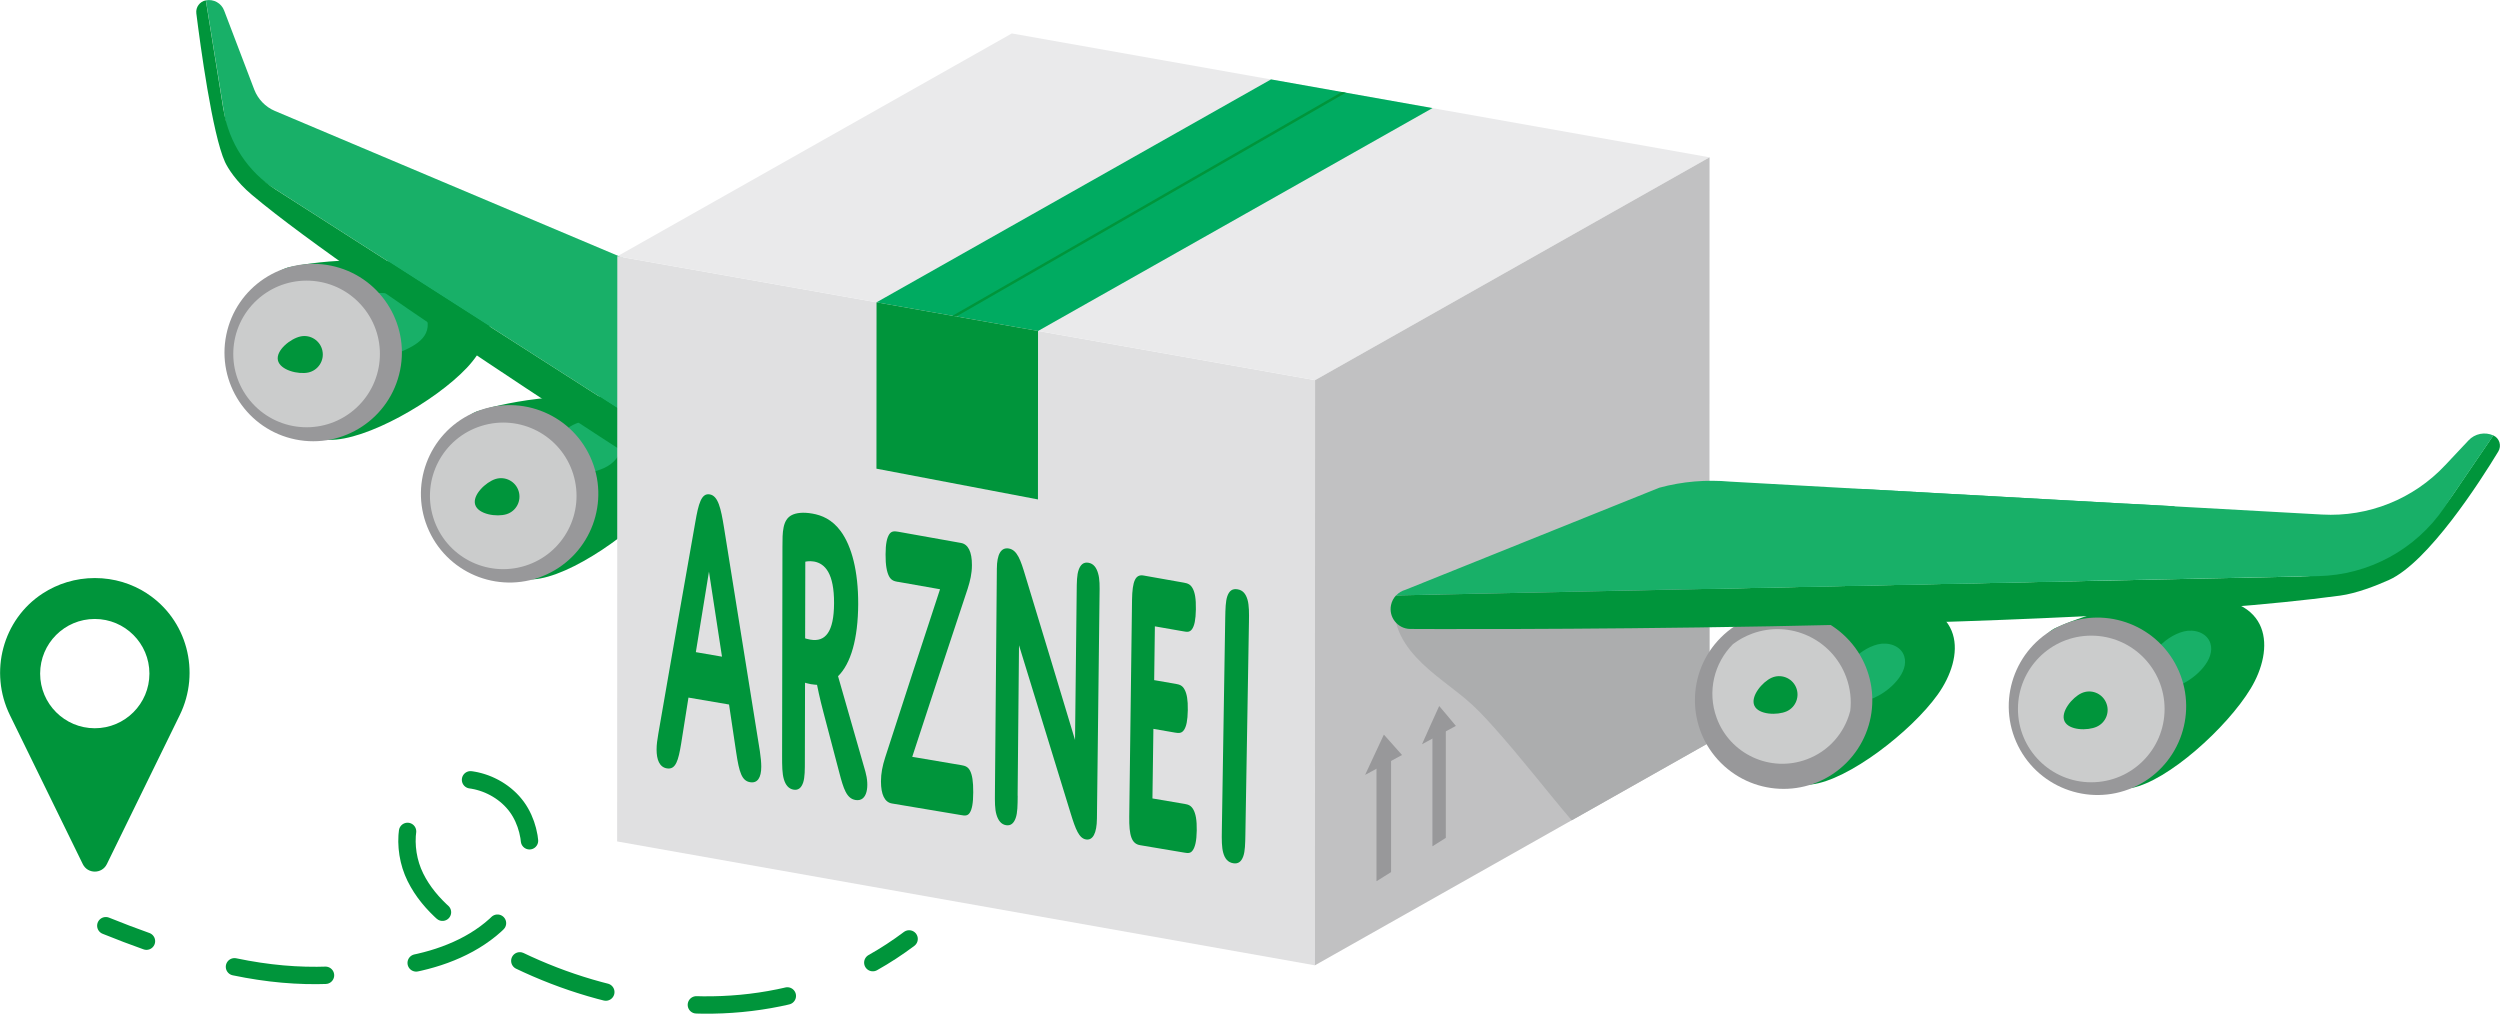 <svg xmlns="http://www.w3.org/2000/svg" id="Ebene_2" data-name="Ebene 2" viewBox="0 0 287.78 116.69"><defs><style>      .cls-1 {        fill: #cbcccc;      }      .cls-2 {        fill: #acadae;      }      .cls-3 {        fill: #c1c1c2;      }      .cls-4 {        fill: #00953b;      }      .cls-5, .cls-6 {        fill: none;        stroke: #00953b;        stroke-linecap: round;        stroke-linejoin: round;        stroke-width: 2px;      }      .cls-7 {        fill: #00ab61;      }      .cls-8 {        fill: #98989a;      }      .cls-9 {        fill: #18b068;      }      .cls-10 {        fill: #e0e0e1;      }      .cls-6 {        stroke-dasharray: 10.55 10.55;      }      .cls-11 {        fill: #eaeaeb;      }    </style></defs><g id="Apothekengeschichte"><g><g><path class="cls-5" d="M12.18,106.56c1.63.66,3.19,1.25,4.68,1.78"></path><path class="cls-6" d="M26.99,111.29c7.73,1.61,13.9,1.16,21.3-.53,3.93-.9,7.79-2.75,10.29-5.92,2.49-3.17,3.33-7.83,1.32-11.33s-7.14-5.06-10.38-2.65c-2.97,2.22-3.35,6.78-1.71,10.11,1.64,3.33,4.79,5.64,7.99,7.5,10.14,5.91,22.35,8.75,33.85,6.39,2.06-.42,4.1-1.03,6.07-1.8"></path><path class="cls-5" d="M100.47,110.81c1.46-.82,2.85-1.73,4.18-2.73"></path></g><g><g><g><path class="cls-4" d="M33.13,30.8s7.25-1.82,16.37-.11c9.12,1.72,7.84,7.85,4.22,11.67-3.61,3.82-11.6,8.39-15.84,8.27-4.24-.12-12.28-17.41-4.76-19.83Z"></path><path class="cls-9" d="M47.41,34.76c-.7-.46-1.54-.73-2.32-.9-1.47-.32-3.43-.2-3.46,1.77-.02,1.32,1.1,2.27,1.48,3.45.06.2.16.36.28.48-.08.21-.1.45-.03.72.17.57.86,1,1.45.78.17-.06.35-.14.52-.22,1.8-.75,4.33-1.67,3.85-4.02-.23-1.09-.92-1.77-1.76-2.06Z"></path><circle class="cls-8" cx="36.05" cy="40.59" r="10.21" transform="translate(-10.92 67.8) rotate(-78.48)"></circle><circle class="cls-1" cx="35.3" cy="40.75" r="8.44" transform="translate(-18.26 34.52) rotate(-42.47)"></circle><path class="cls-4" d="M37.11,40.36c.25,1.14-.48,2.27-1.62,2.52-1.14.25-3.25-.26-3.5-1.41-.25-1.14,1.45-2.49,2.6-2.74,1.14-.25,2.27.48,2.52,1.62Z"></path></g><g><path class="cls-4" d="M54.88,47.37s7.05-2.46,16.3-1.57c9.24.89,8.51,7.12,5.25,11.24-3.26,4.12-10.81,9.39-15.04,9.65-4.23.26-13.78-16.24-6.51-19.33Z"></path><path class="cls-9" d="M71.1,49.86c-1.17-1.93-3.76-1.8-5.47-.76-.98.6-.47,1.91.4,2.12-.04.47.05.94.26,1.36.02.04.04.08.06.12.14.24.32.45.55.63.08.62.63,1.14,1.44.95,1.1-.26,2.22-.78,2.81-1.79.48-.81.43-1.83-.05-2.62Z"></path><circle class="cls-8" cx="58.67" cy="56.85" r="10.21" transform="translate(-18.39 29.7) rotate(-24.69)"></circle><path class="cls-1" d="M65.98,54.56c1.39,4.45-1.08,9.18-5.53,10.57-4.45,1.39-9.18-1.08-10.57-5.53-1.39-4.45,1.08-9.18,5.53-10.57,4.45-1.39,9.18,1.08,10.57,5.53Z"></path><path class="cls-4" d="M59.7,56.53c.35,1.12-.27,2.31-1.39,2.66-1.12.35-3.26.03-3.61-1.09-.35-1.12,1.23-2.61,2.34-2.96,1.12-.35,2.31.27,2.66,1.39Z"></path></g><g><path class="cls-9" d="M85.7,56.34c.89-3.67,4.68-18.71,4.68-18.71-1.92-1.36-4.07-2.29-6.35-2.74L31.64,12.77c-1.09-.46-1.94-1.35-2.37-2.45l-3.47-9.11c-.32-.85-1.21-1.34-2.1-1.17h0s2.21,13.65,2.21,13.65c.5,3.12,2.31,5.87,4.98,7.58l54.82,35.08Z"></path><path class="cls-4" d="M25.73,12.68L23.69.04h0c-.7.14-1.18.79-1.09,1.5.45,3.6,1.84,13.9,3.3,17.11.31.67,1.27,2.25,3.11,3.79,12.3,10.36,53.93,36.76,53.93,36.76,1.16.32,2.39-.66,2.58-2.06,0-.05.07-.33.19-.79L31.74,21.82c-3.21-2.05-5.39-5.38-6-9.14Z"></path></g><g><path class="cls-4" d="M236.5,72.35s6.69-3.32,15.97-3.59c9.28-.26,9.33,6.01,6.61,10.5-2.72,4.5-9.55,10.66-13.72,11.45-4.17.79-15.7-14.4-8.86-18.37Z"></path><path class="cls-9" d="M254.44,74.05c-.4-1.25-1.88-1.65-3.03-1.37-1.19.29-2.37,1.11-3.14,2.05-.79.97-1.21,2.26-.44,3.38.43.63,1.09.92,1.79.93.27.12.58.13.9-.05.03,0,.05-.01.08-.02.05-.01.09-.03.14-.05.14-.02.26-.08.37-.15,1.71-.77,3.92-2.87,3.33-4.72Z"></path><circle class="cls-8" cx="241.44" cy="81.29" r="10.21" transform="translate(-12.36 103.34) rotate(-23.57)"></circle><circle class="cls-1" cx="240.73" cy="81.61" r="8.44"></circle><path class="cls-4" d="M242.42,80.84c.49,1.07.02,2.32-1.05,2.81-1.07.49-3.23.43-3.72-.63-.49-1.07.89-2.74,1.96-3.23,1.07-.49,2.32-.02,2.81,1.05Z"></path></g><g><polygon class="cls-10" points="151.36 111.12 71.04 96.86 71.06 29.5 151.38 43.76 151.36 111.12"></polygon><polygon class="cls-11" points="71.06 29.5 116.47 3.85 196.79 18.11 151.38 43.76 71.06 29.5"></polygon><polygon class="cls-7" points="100.9 34.8 146.31 9.14 164.9 12.44 119.49 38.1 100.9 34.8"></polygon><polygon class="cls-3" points="196.79 18.11 196.78 59.81 196.77 85.47 180.91 94.43 151.36 111.12 151.38 43.76 196.79 18.11"></polygon><path class="cls-2" d="M180.82,62.46c-3,.74-5.94,1.56-8.74,2.88-2.43,1.15-4.77,2.53-7.28,3.51-.88.35-1.81.69-2.76.71-.2,0-.37.05-.51.13-.05,0-.1.02-.15.03-.66.19-.88.83-.78,1.45.47,2.79,2.61,4.89,4.71,6.6,1.12.91,2.28,1.76,3.39,2.68,1.16.97,2.19,2.07,3.2,3.2,3.14,3.49,5.98,7.21,9.02,10.78l15.86-8.96v-25.66c-5.37.47-10.71,1.35-15.95,2.65Z"></path><polygon class="cls-4" points="100.9 34.8 100.89 53.95 119.48 57.49 119.49 38.1 100.9 34.8"></polygon><polygon class="cls-4" points="110.09 36.43 154.92 10.67 154.46 10.59 109.64 36.35 110.09 36.43"></polygon><g><g><polygon class="cls-8" points="160.13 100.39 158.45 101.44 158.45 88.22 160.13 87.31 160.13 100.39"></polygon><polygon class="cls-8" points="159.3 84.56 160.35 85.74 161.39 86.91 159.3 88.04 157.14 89.2 158.23 86.86 159.3 84.56"></polygon></g><g><polygon class="cls-8" points="166.43 96.45 164.89 97.42 164.89 84.75 166.43 83.92 166.43 96.45"></polygon><polygon class="cls-8" points="165.67 81.27 166.64 82.42 167.59 83.56 165.67 84.6 163.69 85.67 164.68 83.45 165.67 81.27"></polygon></g></g></g><g><path class="cls-4" d="M201.08,71.31s6.93-2.8,16.2-2.36c9.27.44,8.84,6.7,5.79,10.98-3.05,4.28-10.34,9.9-14.55,10.37-4.21.47-14.56-15.55-7.44-18.99Z"></path><path class="cls-9" d="M219.2,75.54c-.4-1.25-1.88-1.65-3.03-1.37-1.19.29-2.37,1.11-3.14,2.05-.79.97-1.21,2.26-.44,3.38.43.63,1.09.92,1.79.93.27.12.58.13.9-.05.03,0,.05-.01.08-.02.05-.01.09-.03.14-.05.14-.02.26-.08.37-.15,1.71-.77,3.92-2.87,3.33-4.72Z"></path><circle class="cls-8" cx="205.32" cy="80.6" r="10.21" transform="translate(3.14 168.79) rotate(-45)"></circle><path class="cls-1" d="M212.97,81.88s0,0,0,0c-.64,2.47-2.44,4.6-5.02,5.54-4.17,1.54-8.81-.6-10.34-4.78-1.12-3.05-.28-6.34,1.88-8.5.65-.49,1.39-.9,2.2-1.2,4.37-1.61,9.22.63,10.83,5.01.48,1.3.62,2.64.46,3.92Z"></path><path class="cls-4" d="M206.73,79.08c.48,1.07,0,2.32-1.06,2.8-1.07.48-3.24.41-3.72-.65-.48-1.07.91-2.73,1.98-3.21,1.07-.48,2.32,0,2.8,1.06Z"></path></g><g><path class="cls-4" d="M264.97,66.36l-104.27,2.18c-.29.31-.49.69-.58,1.12h0c-.28,1.39.76,2.7,2.18,2.74,0,0,75.26.46,107.09-3.84,1.84-.25,4.1-1.12,5.61-1.8,4.52-2.03,10.51-11.36,12.58-14.78.41-.67.14-1.54-.57-1.86h0l-4.62,6.78c-3.94,5.78-10.43,9.31-17.43,9.45Z"></path><path class="cls-9" d="M287.02,50.13l-5.65,8.3c-3.29,4.83-8.71,7.77-14.55,7.89l-35.54.74-28.61.6-41.96.88c.29-.31.66-.53,1.08-.65l29.22-11.75c2.65-.72,5.41-.95,8.14-.7l24.04,1.34,21.58,1.2,22.52,1.25c5.34.3,10.53-1.78,14.18-5.68l2.69-2.86c.73-.78,1.89-1.01,2.87-.56Z"></path><path class="cls-9" d="M244.76,57.98l-21.58-1.2-8.61-.48c-6.23,3.23-11.51,6.3-18.05,9.88-1.01.56-2.03,1.11-3.04,1.67l9.18-.19,28.61-.6,6.98-.15c.09-.06.17-.11.26-.17,4.15-2.88,7.8-5.6,11.86-8.46l-5.61-.31Z"></path></g></g><g><path class="cls-4" d="M83.93,81.1c-1.87-.32-2.81-.48-4.68-.8-.34,2.12-.5,3.17-.84,5.29-.32,1.95-.62,3.03-1.64,2.86-.87-.14-1.19-1.03-1.19-2.16,0-.59.08-1.11.2-1.83,1.69-9.77,2.54-14.64,4.26-24.37.36-2.09.69-3.35,1.66-3.18.97.17,1.28,1.6,1.64,3.81,1.66,10.32,2.49,15.47,4.13,25.76.1.65.16,1.3.16,1.78,0,1.27-.44,1.93-1.29,1.78-.95-.16-1.25-1.14-1.59-3.39-.33-2.22-.49-3.34-.83-5.56ZM80.1,75.07c1.2.21,1.8.31,3.01.52-.6-3.92-.9-5.87-1.5-9.79-.6,3.71-.91,5.56-1.51,9.27Z"></path><path class="cls-4" d="M92.65,87.46c0,1.17,0,2-.19,2.6-.21.64-.57.93-1.11.84-.54-.09-.92-.51-1.12-1.21-.19-.66-.2-1.5-.2-2.67.02-9.65.02-14.48.04-24.12,0-1.61,0-3.07,1.08-3.61.49-.25,1.28-.36,2.36-.17,1.08.19,2.27.66,3.28,2.04,1.26,1.73,2.01,4.59,2,8.38-.02,3.98-.84,6.85-2.32,8.3,1.26,4.4,1.89,6.6,3.15,10.99.46,1.63.25,3.49-1.14,3.26-1.03-.17-1.38-1.3-1.86-3.13-.72-2.75-1.09-4.12-1.81-6.88-.48-1.79-.76-3.25-.76-3.25,0,0-.26,0-.69-.07-.44-.08-.69-.17-.69-.17,0,3.54-.01,5.32-.02,8.86ZM92.68,73.48s.28.1.61.15c1.72.3,2.71-.89,2.72-4.2.01-3.4-1.02-4.56-2.3-4.79-.57-.1-1.01.02-1.01.02,0,3.52-.01,5.29-.02,8.81Z"></path><path class="cls-4" d="M103.34,66.98c-.43-.08-.76-.18-1.01-.66-.24-.47-.4-1.24-.39-2.5,0-1.26.17-1.92.42-2.31.25-.39.59-.38,1.04-.3,2.89.51,4.33.77,7.22,1.29.81.14,1.27,1,1.26,2.55,0,.97-.2,1.8-.49,2.72-2.57,7.72-3.84,11.59-6.38,19.35,2.26.38,3.4.58,5.66.96.42.07.76.18,1,.65.24.47.37,1.22.36,2.48,0,1.26-.15,1.97-.4,2.35-.25.39-.59.34-1.03.26-3.17-.53-4.76-.8-7.93-1.33-.84-.14-1.26-1.04-1.26-2.54,0-.92.17-1.77.48-2.74,2.51-7.77,3.78-11.65,6.32-19.38-1.95-.34-2.93-.52-4.88-.86Z"></path><path class="cls-4" d="M117.15,91.59c-.01,1.11-.02,1.98-.23,2.57-.21.59-.55.92-1.11.83-.56-.09-.9-.54-1.1-1.2-.2-.66-.19-1.48-.18-2.64.09-10.27.13-15.41.22-25.69.01-1.64.47-2.48,1.38-2.32.97.17,1.37,1.36,1.9,3.14,2.3,7.57,3.45,11.36,5.72,18.9.08-6.83.11-10.25.19-17.08.01-1.11.02-1.93.23-2.51.21-.59.56-.91,1.13-.81.57.1.91.55,1.1,1.21.2.66.19,1.48.17,2.58-.12,10.26-.18,15.4-.3,25.67-.02,1.68-.47,2.52-1.26,2.39-.8-.13-1.2-1.17-1.76-2.99-2.37-7.73-3.56-11.6-5.95-19.36-.06,6.93-.1,10.39-.16,17.32Z"></path><path class="cls-4" d="M132.85,78.29c.99.17,1.49.26,2.49.43.45.08.77.18,1.02.66.26.48.39,1.17.37,2.37-.02,1.2-.17,1.89-.44,2.28-.27.39-.59.38-1.04.3-.99-.17-1.49-.26-2.48-.43-.04,3.2-.07,4.81-.11,8.01,1.48.25,2.22.38,3.71.63.42.07.74.18,1,.65.26.47.41,1.17.39,2.42-.02,1.2-.19,1.89-.46,2.27-.27.39-.59.33-1.01.26-2.02-.34-3.03-.51-5.05-.85-.97-.16-1.28-1.08-1.25-3.29.13-9.96.19-14.95.32-24.91.03-2.26.41-3.01,1.34-2.84,1.85.33,2.78.49,4.63.82.43.08.75.18,1.01.66.26.48.39,1.17.37,2.42-.02,1.2-.17,1.89-.44,2.27-.27.38-.59.33-1.02.25-1.3-.23-1.96-.34-3.26-.57-.03,2.47-.05,3.71-.08,6.19Z"></path><path class="cls-4" d="M143.36,96.02c-.02,1.15-.04,1.96-.24,2.54-.22.62-.58.91-1.16.81-.6-.1-.96-.51-1.15-1.2-.18-.65-.18-1.47-.16-2.62.16-9.77.23-14.65.39-24.42.02-1.05.04-1.92.24-2.5.22-.62.58-.9,1.19-.79.59.1.94.51,1.14,1.21.18.65.18,1.52.16,2.57-.16,9.76-.25,14.64-.41,24.4Z"></path></g></g><path class="cls-4" d="M16.92,68.31c-1.71-1.11-3.76-1.77-6-1.77h0c-2.24,0-4.29.66-6,1.77-4.63,3.01-6.2,9.06-3.78,14.01l8.39,17.15c.56,1.15,2.21,1.15,2.77,0l8.39-17.15c2.43-4.96.85-11-3.78-14.01ZM10.91,83.83c-3.47,0-6.29-2.81-6.29-6.29,0-3.47,2.81-6.29,6.29-6.29,3.47,0,6.29,2.81,6.29,6.29,0,3.47-2.81,6.29-6.29,6.29Z"></path></g></g></svg>